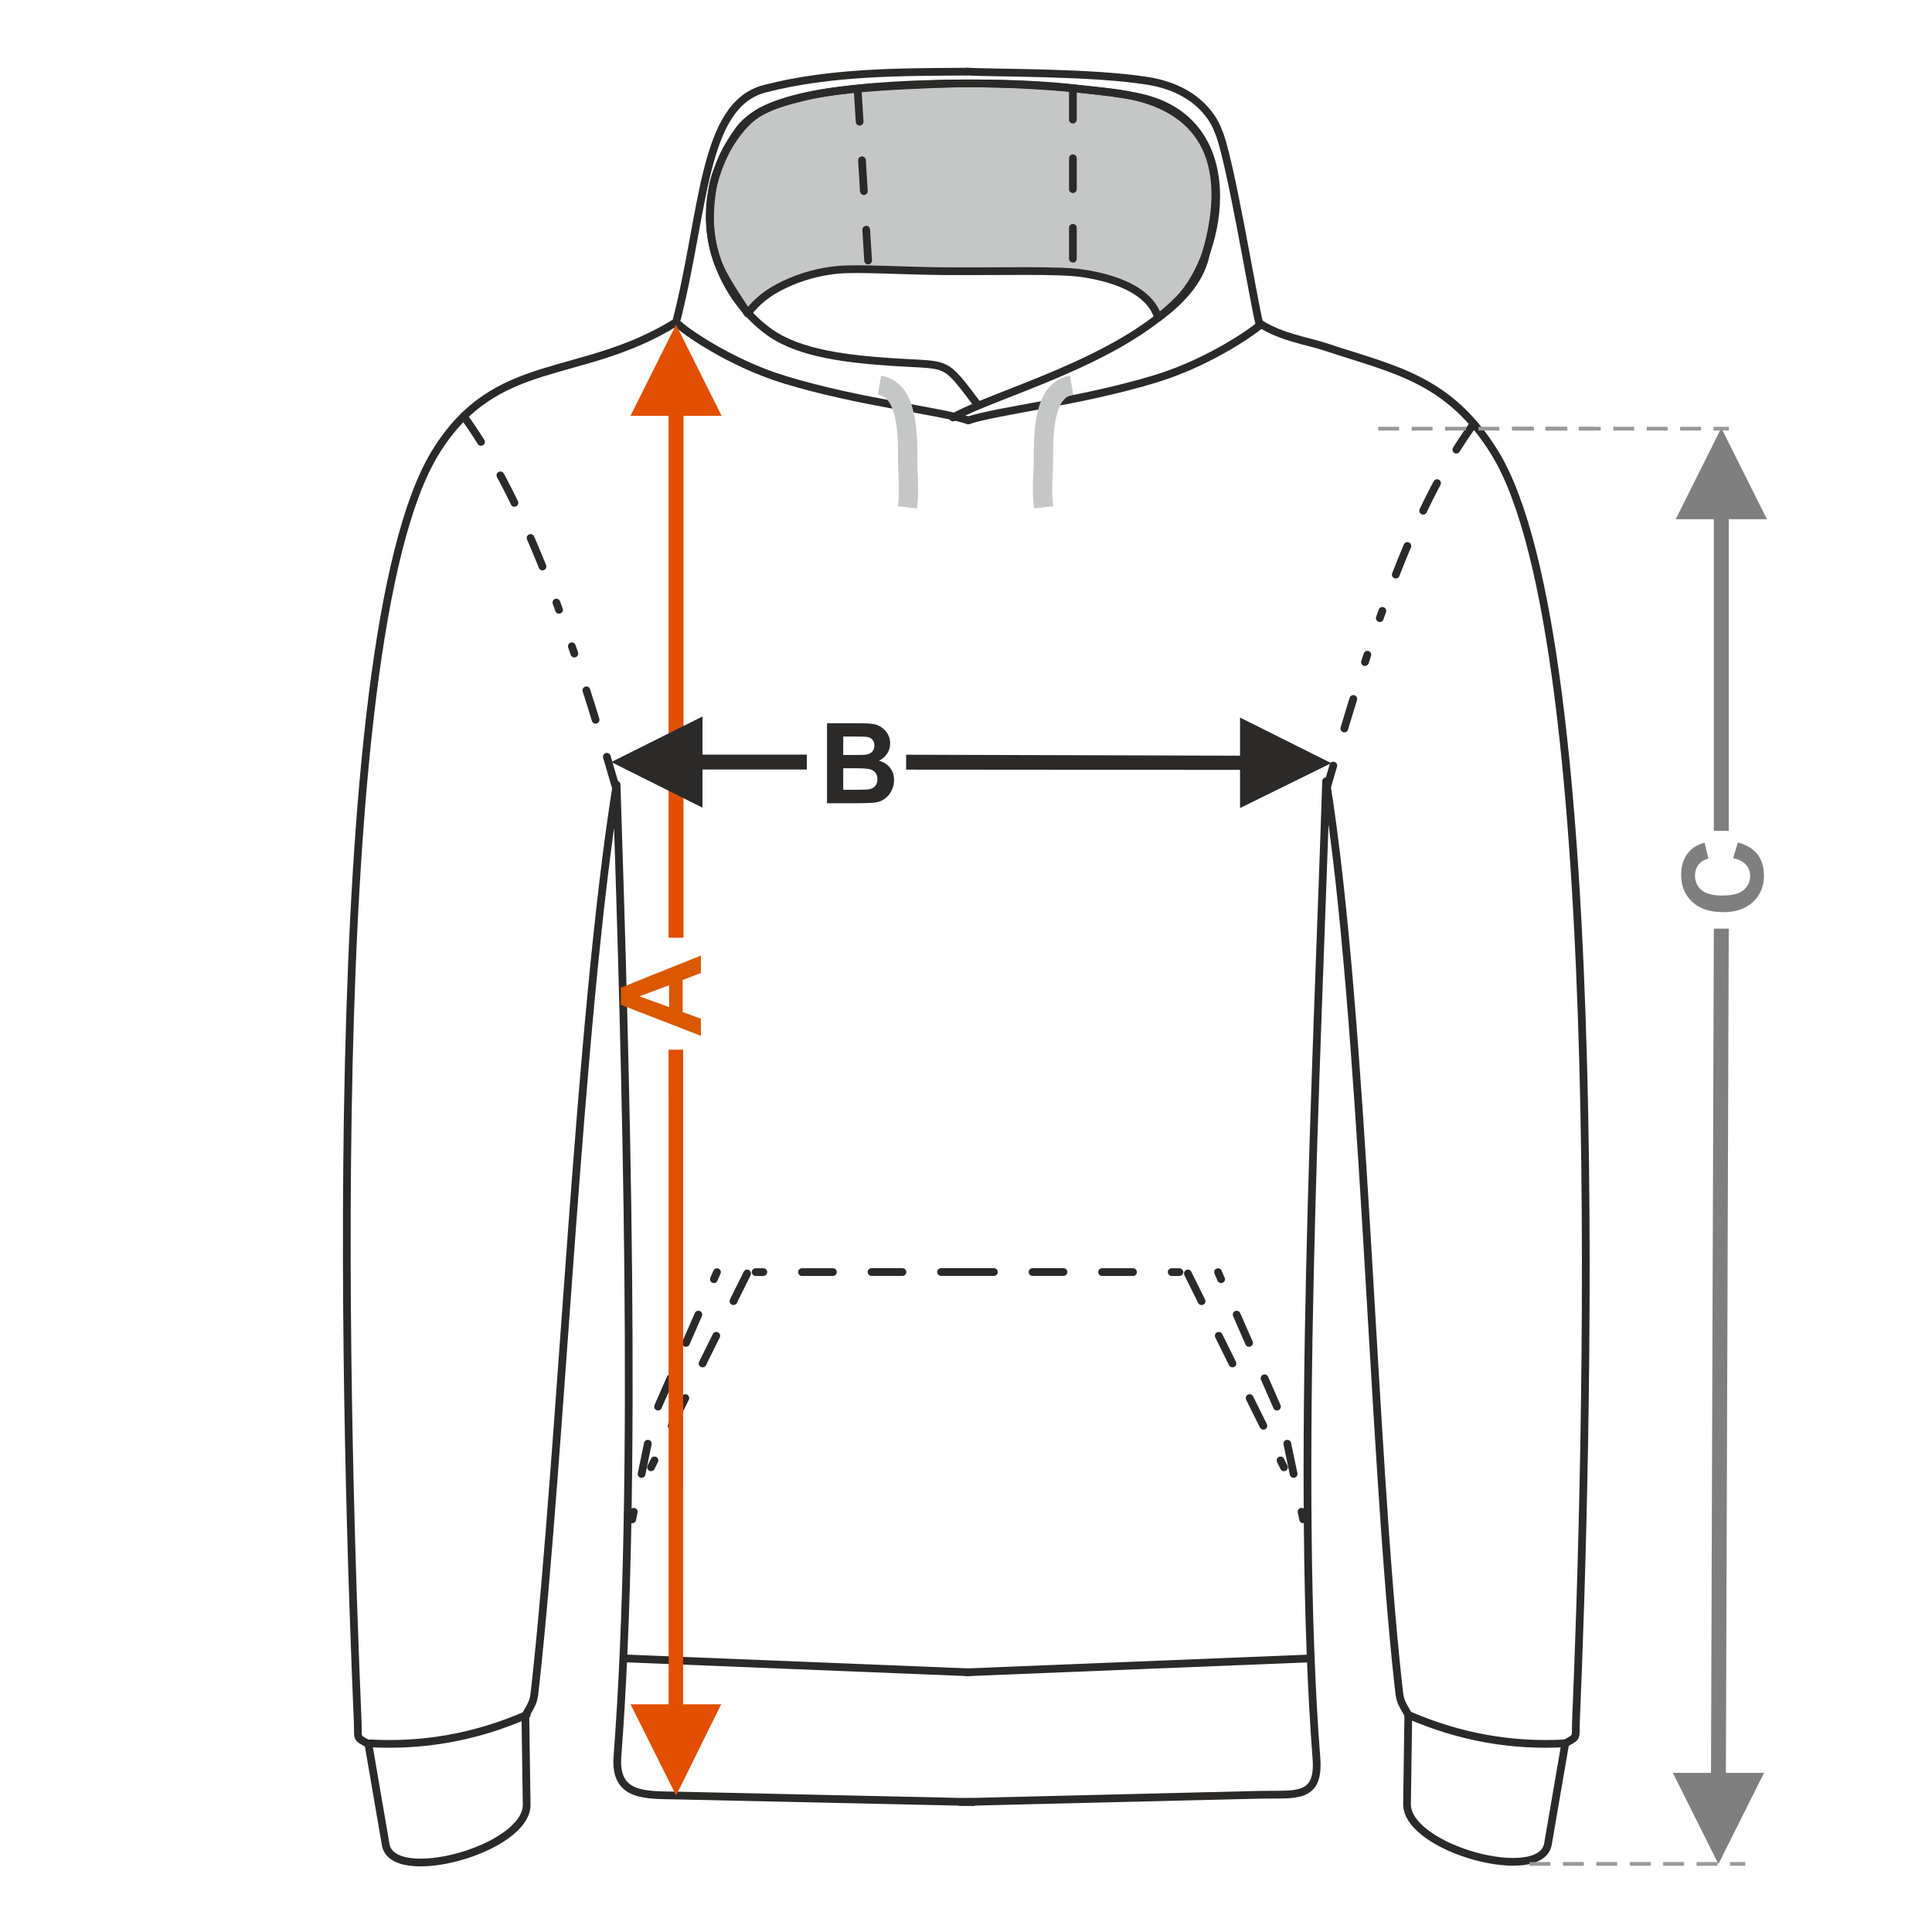 <?xml version="1.0" encoding="UTF-8"?>
<!DOCTYPE svg PUBLIC "-//W3C//DTD SVG 1.1//EN" "http://www.w3.org/Graphics/SVG/1.1/DTD/svg11.dtd">
<!-- Creator: CorelDRAW 2017 -->
<svg xmlns="http://www.w3.org/2000/svg" xml:space="preserve" width="1000px" height="1000px" version="1.1" style="shape-rendering:geometricPrecision; text-rendering:geometricPrecision; image-rendering:optimizeQuality; fill-rule:evenodd; clip-rule:evenodd"
viewBox="0 0 1000 1000"
 xmlns:xlink="http://www.w3.org/1999/xlink">
 <defs>
  <style type="text/css">
   <![CDATA[
    .str3 {stroke:#C5C6C6;stroke-width:10;stroke-miterlimit:22.926}
    .str1 {stroke:#2B2A29;stroke-width:4;stroke-miterlimit:22.926}
    .str0 {stroke:#2B2A29;stroke-width:4;stroke-linecap:round;stroke-linejoin:round;stroke-miterlimit:22.926}
    .str2 {stroke:#2B2A29;stroke-width:4;stroke-linecap:round;stroke-linejoin:round;stroke-miterlimit:22.926;stroke-dasharray:16 20 16 20 16 20 4 20 4 20}
    .fil0 {fill:none}
    .fil3 {fill:#C5C6C6}
    .fil6 {fill:#2B2A29;fill-rule:nonzero}
    .fil1 {fill:#7F7F7F;fill-rule:nonzero}
    .fil2 {fill:#999999;fill-rule:nonzero}
    .fil5 {fill:#DB5800;fill-rule:nonzero}
    .fil4 {fill:#E34F00;fill-rule:nonzero}
   ]]>
  </style>
 </defs>
 <g id="Ebene_x0020_1">
  <rect class="fil0" x="-0.001" y="-0.001" width="1000.002" height="1000.002"/>
  <polygon class="fil1" points="887.082,268.752 887.082,430.061 894.795,430.061 894.795,268.752 914.554,268.752 890.938,221.536 867.338,268.752 "/>
  <path class="fil1" d="M897.054 444.141l2.488 -8.099c4.559,1.244 7.944,3.317 10.161,6.209 2.208,2.892 3.317,6.556 3.317,11 0,5.505 -1.881,10.026 -5.641,13.574 -3.759,3.538 -8.898,5.312 -15.425,5.312 -6.893,0 -12.253,-1.784 -16.071,-5.341 -3.818,-3.557 -5.727,-8.243 -5.727,-14.046 0,-5.071 1.504,-9.188 4.503,-12.35 1.774,-1.89 4.319,-3.297 7.645,-4.242l1.967 8.272c-2.14,0.491 -3.837,1.513 -5.081,3.065 -1.244,1.562 -1.861,3.452 -1.861,5.669 0,3.075 1.099,5.573 3.307,7.482 2.198,1.918 5.765,2.872 10.702,2.872 5.225,0 8.956,-0.944 11.173,-2.824 2.227,-1.89 3.335,-4.339 3.335,-7.356 0,-2.227 -0.704,-4.146 -2.12,-5.746 -1.417,-1.601 -3.635,-2.757 -6.672,-3.451z"/>
  <polygon class="fil1" points="889.458,964.831 865.858,917.614 885.602,917.614 887.082,480.654 894.795,480.654 893.315,917.614 913.074,917.614 "/>
  <path class="fil2" d="M894.859 220.903l-7.938 0 0 1.928 7.938 0 0 -1.928zm-14.425 0l0 1.928 -10.811 0 0 -1.928 10.811 0zm-17.297 0l0 1.928 -10.811 0 0 -1.928 10.811 0zm-17.297 0l0 1.928 -10.811 0 0 -1.928 10.811 0zm-17.298 0l0 1.928 -10.811 0 0 -1.928 10.811 0zm-17.297 0l0 1.928 -10.811 0 0 -1.928 10.811 0zm-17.298 0l0 1.928 -10.811 0 0 -1.928 10.811 0z"/>
  <path class="fil3 str0" d="M386.977 162.281c-6.092,-9.855 -12.778,-18.7 -16.07,-28.269 -4.383,-12.738 -3.84,-25.35 -2.115,-36.571 0.643,-4.187 1.875,-7.485 3.213,-10.967 1.462,-3.805 3.1,-7.752 5.393,-11.372 3.725,-5.882 8.482,-12.355 15.026,-16.531 6.706,-4.279 16.961,-6.757 25.59,-8.87 1.565,-0.383 3.222,-0.739 5.013,-1.058 24.32,-4.348 54.623,-5.53 80.926,-5.482 18.328,0.034 37.116,0.639 56.027,2.986 9.198,1.142 17.211,1.524 26.012,3.465 42.675,9.413 49.48,42.35 38.281,81.321 -2.114,11.572 -10.04,22.79 -24.871,33.588 -3.329,-12.11 -18.009,-19.895 -38.97,-23.049 -12.279,-1.847 -41.19,-0.926 -70.462,-1.105 -22.505,-0.138 -46.239,-1.76 -56.588,-0.69 -9.062,0.937 -18.292,3.193 -28.184,7.97 -7.498,3.621 -13.643,8.408 -18.221,14.634z"/>
  <path class="fil0 str0" d="M500.572 37.038c13.304,0.843 65.172,0.139 93.941,4.901 29.76,4.928 35.864,25.502 35.89,25.555 5.999,12.2 18.261,87.679 21.378,99.813 12.304,7.631 24.037,8.833 35.205,12.557 34.154,11.394 63.018,16.006 86.713,54.515 60.5,98.326 47.527,526.662 42.02,656.433 -0.388,9.139 1.144,7.852 -5.541,11.539l-8.934 51.975c-3.365,21.294 -72.694,2.708 -72.976,-20.353l0.669 -46.365c-4.445,-7.859 -4.222,-6.87 -5.252,-16.274 -13.493,-123.308 -17.693,-344.541 -37.295,-466.948 -4.623,143.69 -15.991,363.703 -5.006,505.687 1.67,21.597 -11.34,18.488 -29.519,18.908l-154.672 3.768"/>
  <path class="fil0 str0" d="M728.937 887.608c27.08,11.807 54.16,16.25 81.241,14.743"/>
  <line class="fil0 str1" x1="499.144" y1="865.619" x2="677.947" y2= "858.402" />
  <polyline class="fil0 str2" points="498.449,658.388 630.442,658.451 663.465,733.774 676.953,798.06 "/>
  <line class="fil0 str2" x1="614.826" y1="659.147" x2="666.215" y2= "762.776" />
  <path class="fil0 str0" d="M500.139 37.087c-33.627,0.228 -69.905,-0.028 -104.256,8.819 -32.426,8.352 -31.156,63.388 -45.916,120.844 -49.931,30.968 -93.124,16.273 -124.567,67.375 -60.5,98.326 -45.762,527.268 -40.254,657.04 0.388,9.138 -1.143,7.851 5.541,11.538l8.934 51.975c3.364,21.294 72.694,2.708 72.976,-20.353l-0.669 -46.364c4.445,-7.86 4.223,-6.872 5.252,-16.275 13.492,-123.307 22.366,-343.114 41.969,-465.522 4.608,143.215 11.293,361.492 0.441,502.854 -1.65,21.502 14.911,19.98 31.961,20.373l152.21 3.359"/>
  <path class="fil0 str2" d="M240.063 215.452c33.373,46.173 56.825,116.822 79.186,193.796"/>
  <path class="fil0 str0" d="M272.622 887.608c-27.08,11.807 -54.16,16.25 -81.241,14.743"/>
  <line class="fil0 str1" x1="502.415" y1="865.619" x2="323.612" y2= "858.402" />
  <polyline class="fil0 str2" points="503.109,658.388 371.116,658.451 338.094,733.774 324.575,799.297 "/>
  <line class="fil0 str2" x1="386.732" y1="659.147" x2="335.343" y2= "762.776" />
  <path class="fil0 str2" d="M762.71 219.448c-33.373,46.173 -54.004,112.826 -76.365,189.8"/>
  <path class="fil0 str0" d="M501.161 217.58c15.184,-5.051 58.487,-9.785 96.978,-21.532 29.506,-9.006 53.262,-26.603 54.452,-28.247"/>
  <path class="fil0 str0" d="M493.229 216.085c22.503,-12.528 85.105,-28.471 117.093,-61.292 22.711,-23.301 35.881,-94.429 -23.192,-104.98 -28.58,-5.105 -72.489,-7.577 -101.544,-6.346 -39.092,1.657 -88.438,3.345 -103.18,23.865 -30.32,42.202 -9.749,86.538 16.077,104.757 15.718,11.089 40.663,13.793 63.835,15.337 29.521,1.967 25.787,-1.516 43.714,22.063"/>
  <line class="fil0 str2" x1="443.961" y1="47.023" x2="449.386" y2= "135.747" />
  <line class="fil0 str2" x1="555.328" y1="133.91" x2="555.322" y2= "47.116" />
  <path class="fil0 str0" d="M501.161 217.58c-15.184,-5.051 -56.543,-9.297 -95.034,-21.044 -29.506,-9.006 -53.262,-26.603 -54.452,-28.247"/>
  <path class="fil0 str3" d="M554.663 199.4c-7.149,1.208 -14.892,6.991 -14.572,35.963 0.125,11.335 -1.19,15.853 0.065,27.242"/>
  <path class="fil0 str3" d="M455.221 199.4c7.149,1.208 14.892,6.991 14.572,35.963 -0.125,11.335 1.19,15.853 -0.065,27.242"/>
  <polygon class="fil4" points="349.958,929.348 326.358,882.132 346.102,882.132 346.06,543.31 353.583,543.303 353.574,882.132 373.287,882.132 "/>
  <path class="fil5" d="M362.765 494.609l0 9.034 -9.428 3.577 0 16.611 9.428 3.441 0 8.87 -41.416 -16.081 0 -8.859 41.416 -16.593zm-16.427 15.33l-15.33 5.755 15.33 5.592 0 -11.347z"/>
  <polygon class="fil4" points="346.056,215.253 346.06,485.369 353.772,485.369 353.768,215.253 373.527,215.253 349.912,168.037 326.312,215.253 "/>
  <path class="fil6" d="M428.062 374.349l16.562 0c3.288,0 5.727,0.135 7.337,0.404 1.62,0.281 3.056,0.849 4.329,1.707 1.272,0.868 2.333,2.015 3.182,3.452 0.848,1.436 1.272,3.056 1.272,4.839 0,1.928 -0.52,3.712 -1.562,5.322 -1.041,1.62 -2.458,2.824 -4.242,3.634 2.517,0.742 4.444,1.996 5.804,3.77 1.35,1.774 2.024,3.856 2.024,6.257 0,1.889 -0.433,3.721 -1.311,5.504 -0.877,1.784 -2.073,3.211 -3.596,4.281 -1.513,1.06 -3.384,1.716 -5.611,1.967 -1.388,0.145 -4.752,0.241 -10.084,0.279l-14.104 0 0 -41.416zm8.388 6.883l0 9.544 5.475 0c3.249,0 5.273,-0.048 6.064,-0.144 1.427,-0.164 2.555,-0.656 3.375,-1.475 0.819,-0.819 1.224,-1.889 1.224,-3.22 0,-1.282 -0.357,-2.314 -1.061,-3.114 -0.703,-0.8 -1.755,-1.282 -3.143,-1.446 -0.829,-0.097 -3.21,-0.145 -7.134,-0.145l-4.8 0zm0 16.428l0 11.106 7.751 0c3.008,0 4.926,-0.087 5.736,-0.25 1.243,-0.232 2.256,-0.781 3.036,-1.659 0.781,-0.887 1.177,-2.053 1.177,-3.528 0,-1.254 -0.299,-2.305 -0.907,-3.172 -0.597,-0.867 -1.475,-1.504 -2.612,-1.899 -1.138,-0.395 -3.615,-0.598 -7.423,-0.598l-6.758 0z"/>
  <polygon class="fil6" points="316.395,394.438 363.611,370.838 363.611,390.582 417.625,390.582 417.625,398.294 363.611,398.294 363.611,418.053 "/>
  <polygon class="fil6" points="641.84,391.141 469.013,390.644 469.013,398.357 641.84,398.489 641.84,418.249 689.055,394.997 641.84,371.397 "/>
  <path class="fil2" d="M903.399 963.789l-7.938 0 0 1.928 7.938 0 0 -1.928zm-14.424 0l0 1.928 -10.811 0 0 -1.928 10.811 0zm-17.298 0l0 1.928 -10.811 0 0 -1.928 10.811 0zm-17.297 0l0 1.928 -10.811 0 0 -1.928 10.811 0zm-17.298 0l0 1.928 -10.811 0 0 -1.928 10.811 0zm-17.297 0l0 1.928 -10.811 0 0 -1.928 10.811 0zm-17.298 0l0 1.928 -10.811 0 0 -1.928 10.811 0z"/>
  <path class="fil2" d="M825.086 220.903l-7.937 0 0 1.928 7.937 0 0 -1.928zm-14.424 0l0 1.928 -10.811 0 0 -1.928 10.811 0zm-17.298 0l0 1.928 -10.811 0 0 -1.928 10.811 0zm-17.297 0l0 1.928 -10.811 0 0 -1.928 10.811 0zm-17.297 0l0 1.928 -10.811 0 0 -1.928 10.811 0zm-17.298 0l0 1.928 -10.811 0 0 -1.928 10.811 0zm-17.298 0l0 1.928 -10.811 0 0 -1.928 10.811 0z"/>
 </g>
</svg>
